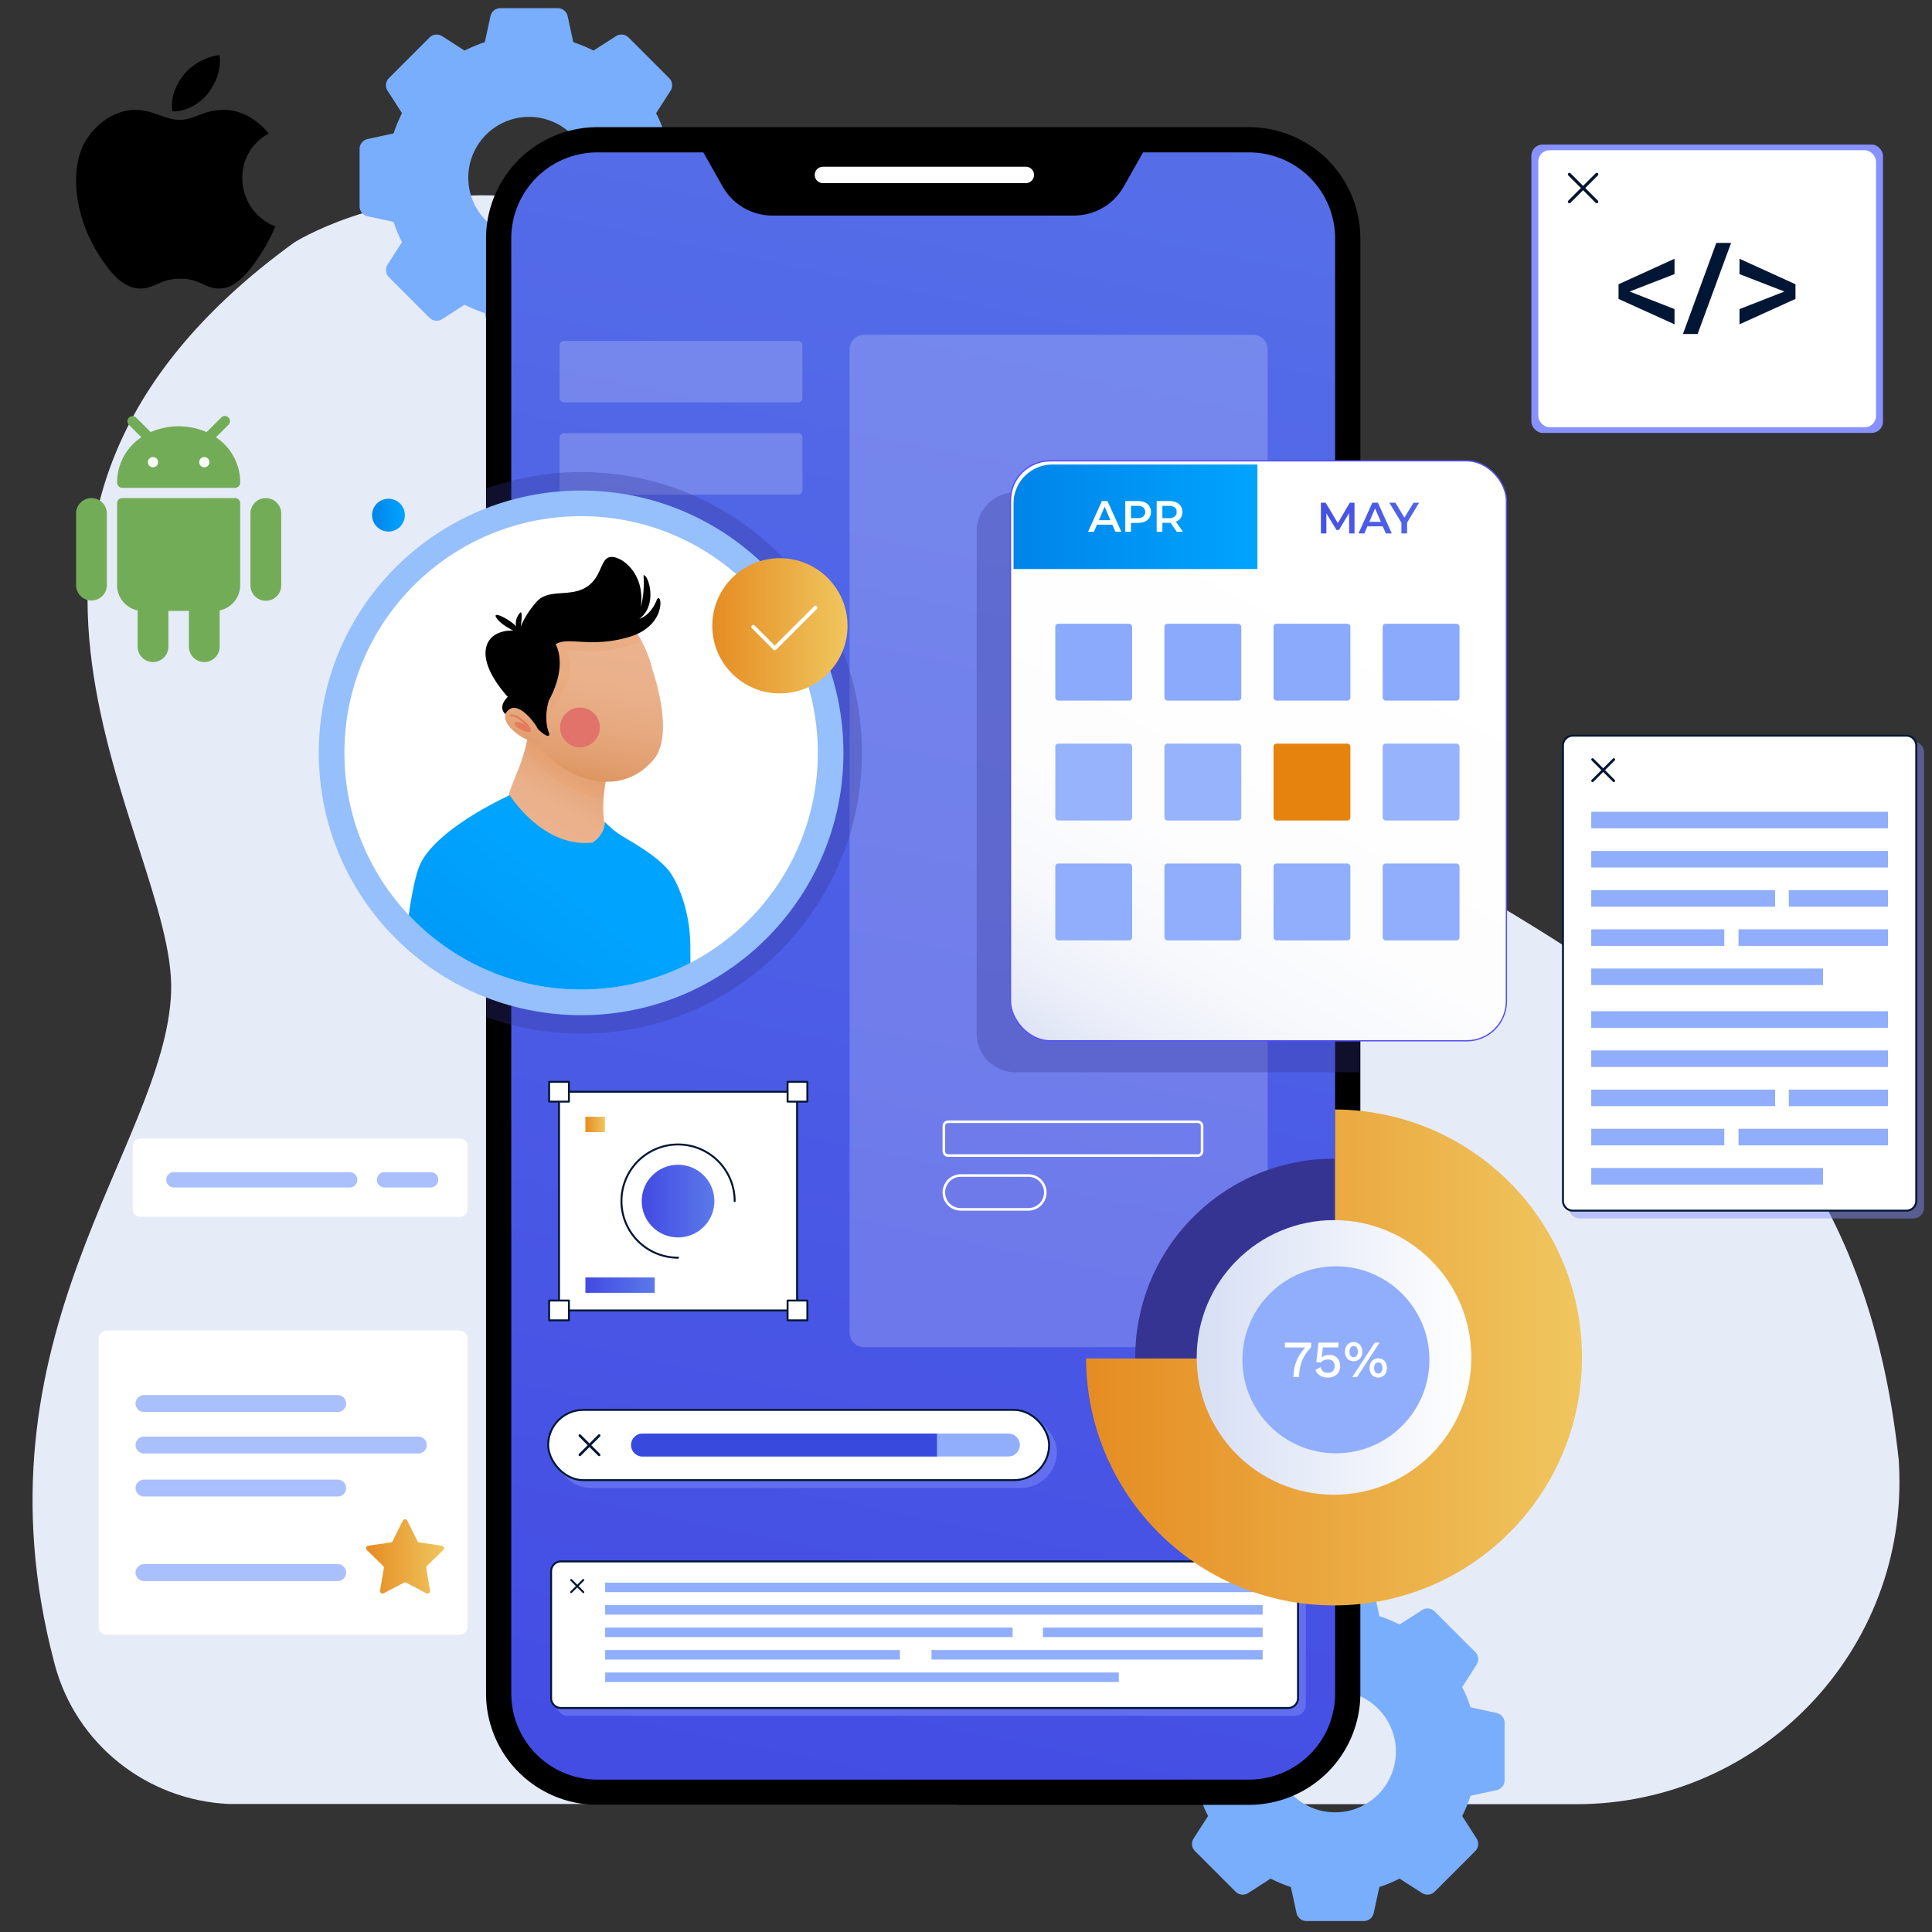 <svg xmlns="http://www.w3.org/2000/svg" xmlns:xlink="http://www.w3.org/1999/xlink" viewBox="0 0 1500 1500"><rect x="0" y="0" width="1500" height="1500" fill="#333333" stroke="none"/><defs><style>.cls-1,.cls-41,.cls-42{fill:none;}.cls-2{isolation:isolate;}.cls-3{fill:#e6ebf8;}.cls-4{fill:#79aefc;}.cls-5{stroke:#000;}.cls-19,.cls-5{stroke-miterlimit:10;}.cls-6{fill:url(#linear-gradient);}.cls-10,.cls-7{fill:#fff;}.cls-8{fill:#a9c0fc;}.cls-9{fill:url(#linear-gradient-2);}.cls-10,.cls-27{opacity:0.2;}.cls-11,.cls-18{fill:#353493;}.cls-12{opacity:0.45;}.cls-12,.cls-18,.cls-31{mix-blend-mode:multiply;}.cls-13{fill:#8791ff;}.cls-14{fill:#011635;}.cls-15{fill:#90aefc;}.cls-16{fill:url(#linear-gradient-3);}.cls-17{fill:url(#linear-gradient-4);}.cls-18{opacity:0.31;}.cls-19{stroke:#5551f6;fill:url(#linear-gradient-5);}.cls-20{fill:url(#linear-gradient-6);}.cls-21{fill:url(#linear-gradient-7);}.cls-22{fill:url(#linear-gradient-8);}.cls-23{fill:url(#linear-gradient-9);}.cls-24{fill:#8baafc;}.cls-25{fill:#97b3fc;}.cls-26{fill:#e5830e;}.cls-28{fill:#95c0fc;}.cls-29{clip-path:url(#clip-path);}.cls-30{fill:url(#linear-gradient-10);}.cls-31{fill:#e9a170;opacity:0.32;}.cls-32{fill:url(#linear-gradient-11);}.cls-33{fill:#e1736a;}.cls-34{fill:url(#linear-gradient-12);}.cls-35{fill:#e27c5c;}.cls-36{fill:url(#linear-gradient-13);}.cls-37{fill:url(#linear-gradient-14);}.cls-38{fill:url(#linear-gradient-15);}.cls-39{fill:#73ac57;}.cls-40{fill:#f9f9f9;}.cls-41{stroke:#8791ff;}.cls-41,.cls-42{stroke-linecap:round;stroke-linejoin:round;stroke-width:1.5px;}.cls-42{stroke:#011635;}.cls-43{fill:url(#linear-gradient-16);}.cls-44{fill:url(#linear-gradient-17);}.cls-45{fill:url(#linear-gradient-18);}.cls-46{fill:#384ade;}</style><linearGradient id="linear-gradient" x1="563.636" y1="1484.238" x2="935.959" y2="-301.009" gradientUnits="userSpaceOnUse"><stop offset="0" stop-color="#424ae3"/><stop offset="1" stop-color="#5b79ea"/></linearGradient><linearGradient id="linear-gradient-2" x1="284.243" y1="1208.395" x2="344.706" y2="1208.395" gradientUnits="userSpaceOnUse"><stop offset="0" stop-color="#e58c22"/><stop offset="1" stop-color="#f0c65f"/></linearGradient><linearGradient id="linear-gradient-3" x1="843.208" y1="1053.915" x2="1228.241" y2="1053.915" xlink:href="#linear-gradient-2"/><linearGradient id="linear-gradient-4" x1="929.11" y1="1053.905" x2="1142.321" y2="1053.905" gradientUnits="userSpaceOnUse"><stop offset="0" stop-color="#d7dff4"/><stop offset="1" stop-color="#fff"/></linearGradient><linearGradient id="linear-gradient-5" x1="834.52" y1="841.123" x2="1053.944" y2="443.616" gradientUnits="userSpaceOnUse"><stop offset="0" stop-color="#d9e0f4"/><stop offset="0.005" stop-color="#dae1f4"/><stop offset="0.117" stop-color="#ebeef9"/><stop offset="0.257" stop-color="#f6f8fc"/><stop offset="0.454" stop-color="#fdfdfe"/><stop offset="1" stop-color="#fff"/></linearGradient><linearGradient id="linear-gradient-6" x1="786.918" y1="401.229" x2="976.263" y2="401.229" gradientUnits="userSpaceOnUse"><stop offset="0" stop-color="#0084e9"/><stop offset="1" stop-color="#00a4ff"/></linearGradient><linearGradient id="linear-gradient-7" x1="1011.742" y1="388.074" x2="1140.742" y2="456.074" xlink:href="#linear-gradient"/><linearGradient id="linear-gradient-8" x1="1016.89" y1="378.307" x2="1145.89" y2="446.307" xlink:href="#linear-gradient"/><linearGradient id="linear-gradient-9" x1="1023.99" y1="364.839" x2="1152.99" y2="432.839" xlink:href="#linear-gradient"/><clipPath id="clip-path"><circle class="cls-1" cx="451.174" cy="584.522" r="183.775"/></clipPath><linearGradient id="linear-gradient-10" x1="2386.737" y1="644.186" x2="2354.448" y2="584.576" gradientTransform="matrix(-1, 0, 0, 1, 2803.804, 0)" gradientUnits="userSpaceOnUse"><stop offset="0" stop-color="#ebb38e"/><stop offset="0.337" stop-color="#eab18b"/><stop offset="0.607" stop-color="#e7aa81"/><stop offset="0.853" stop-color="#e29f70"/><stop offset="1" stop-color="#de9662"/></linearGradient><linearGradient id="linear-gradient-11" x1="2329.098" y1="491.057" x2="2351.064" y2="604.1" xlink:href="#linear-gradient-10"/><linearGradient id="linear-gradient-12" x1="2385.116" y1="496.05" x2="2402.167" y2="583.799" xlink:href="#linear-gradient-10"/><linearGradient id="linear-gradient-13" x1="293.008" y1="1023.296" x2="518.062" y2="737.246" xlink:href="#linear-gradient-6"/><linearGradient id="linear-gradient-14" x1="553.006" y1="485.872" x2="658.021" y2="485.872" xlink:href="#linear-gradient-2"/><linearGradient id="linear-gradient-15" x1="288.879" y1="399.951" x2="314.337" y2="399.951" xlink:href="#linear-gradient-6"/><linearGradient id="linear-gradient-16" x1="498.223" y1="932.522" x2="554.656" y2="932.522" xlink:href="#linear-gradient"/><linearGradient id="linear-gradient-17" x1="454.499" y1="873.025" x2="469.666" y2="873.025" xlink:href="#linear-gradient-2"/><linearGradient id="linear-gradient-18" x1="454.499" y1="997.77" x2="508.34" y2="997.77" xlink:href="#linear-gradient"/></defs><title>app-builders</title><g class="cls-2"><g id="OBJECTS"><path class="cls-3" d="M1474.373,1137.154q-.097-1.84-.203-3.692C1426.437,689.537,1035.019,742.044,758.163,384.04,481.306,26.036,228.317,188.331,228.317,188.331c-295.95,214.802-90.694,463.018-95.468,582.353C128.075,890.019-24.673,1037.994,42.155,1290.983q.175.662.35,1.321c16.497,61.932,71.615,105.39,135.146,108.3H743.78v.167H1223.862C1367.423,1400.771,1482.002,1280.512,1474.373,1137.154Z"/><path class="cls-4" d="M536.142,107.962l-20.225-4.397a110.073,110.073,0,0,0-6.509-15.696l11.197-17.417a7.865,7.865,0,0,0-1.054-9.811L488.042,29.133a7.865,7.865,0,0,0-9.811-1.054L460.814,39.275a110.071,110.071,0,0,0-15.696-6.509l-4.397-20.225a7.863,7.863,0,0,0-7.683-6.192h-44.558a7.863,7.863,0,0,0-7.683,6.192l-4.397,20.225a110.071,110.071,0,0,0-15.696,6.509L343.287,28.079a7.865,7.865,0,0,0-9.811,1.054L301.967,60.641a7.865,7.865,0,0,0-1.054,9.811L312.11,87.869a110.073,110.073,0,0,0-6.509,15.696l-20.225,4.397a7.864,7.864,0,0,0-6.192,7.683v44.558a7.864,7.864,0,0,0,6.192,7.683l20.225,4.397A110.072,110.072,0,0,0,312.11,187.979l-11.197,17.417a7.865,7.865,0,0,0,1.054,9.811l31.508,31.508a7.865,7.865,0,0,0,9.811,1.054l17.417-11.197a110.069,110.069,0,0,0,15.696,6.509l4.397,20.225a7.863,7.863,0,0,0,7.683,6.192h44.558a7.863,7.863,0,0,0,7.683-6.192l4.397-20.225a110.07,110.07,0,0,0,15.696-6.509l17.417,11.197a7.862,7.862,0,0,0,9.811-1.054l31.508-31.508a7.865,7.865,0,0,0,1.054-9.811l-11.197-17.417a110.072,110.072,0,0,0,6.509-15.696l20.225-4.397a7.864,7.864,0,0,0,6.192-7.683V115.645A7.864,7.864,0,0,0,536.142,107.962ZM457.937,137.924a47.178,47.178,0,1,1-47.178-47.178A47.233,47.233,0,0,1,457.937,137.924Z"/><path class="cls-4" d="M1161.965,1329.945l-20.225-4.397a110.07,110.07,0,0,0-6.509-15.696l11.197-17.417a7.865,7.865,0,0,0-1.054-9.811l-31.508-31.508a7.865,7.865,0,0,0-9.811-1.054l-17.417,11.197a110.072,110.072,0,0,0-15.696-6.509l-4.397-20.225a7.863,7.863,0,0,0-7.683-6.192H1014.303a7.863,7.863,0,0,0-7.683,6.192l-4.397,20.225a110.073,110.073,0,0,0-15.696,6.509l-17.417-11.197a7.865,7.865,0,0,0-9.811,1.054l-31.508,31.508a7.865,7.865,0,0,0-1.054,9.811l11.197,17.417a110.072,110.072,0,0,0-6.509,15.696l-20.225,4.397a7.864,7.864,0,0,0-6.192,7.683v44.558a7.864,7.864,0,0,0,6.192,7.683l20.225,4.397a110.072,110.072,0,0,0,6.509,15.696l-11.197,17.417a7.865,7.865,0,0,0,1.054,9.811l31.508,31.508a7.865,7.865,0,0,0,9.811,1.054l17.417-11.197a110.072,110.072,0,0,0,15.696,6.509l4.397,20.225a7.863,7.863,0,0,0,7.683,6.192h44.558a7.863,7.863,0,0,0,7.683-6.192l4.397-20.225a110.071,110.071,0,0,0,15.696-6.509l17.417,11.197a7.862,7.862,0,0,0,9.811-1.054l31.508-31.508a7.865,7.865,0,0,0,1.054-9.811l-11.197-17.417a110.069,110.069,0,0,0,6.509-15.696l20.225-4.397a7.864,7.864,0,0,0,6.192-7.683v-44.558A7.864,7.864,0,0,0,1161.965,1329.945Zm-78.205,29.962a47.178,47.178,0,1,1-47.178-47.178A47.233,47.233,0,0,1,1083.76,1359.907Z"/><path class="cls-5" d="M969.753,99.229H463.777A86.018,86.018,0,0,0,377.856,185.15V1314.85a86.023,86.023,0,0,0,80.786,85.754H743.78v.167H969.753a86.021,86.021,0,0,0,85.921-85.921V185.15A86.02,86.02,0,0,0,969.753,99.229Z"/><path class="cls-6" d="M969.755,118.322H887.458l-14.976,26.496A44.372,44.372,0,0,1,833.854,167.355H599.677a44.371,44.371,0,0,1-38.628-22.538L546.073,118.322H463.776a66.828,66.828,0,0,0-66.828,66.828V1314.851a66.827,66.827,0,0,0,66.828,66.827H969.755a66.827,66.827,0,0,0,66.827-66.827V185.149A66.827,66.827,0,0,0,969.755,118.322Z"/><path class="cls-7" d="M796.449,142.189H638.927a6.364,6.364,0,0,1-6.364-6.365h0a6.365,6.365,0,0,1,6.364-6.365h157.522a6.365,6.365,0,0,1,6.364,6.365h0A6.364,6.364,0,0,1,796.449,142.189Z"/><path class="cls-7" d="M108.731,884.053H357.343a5.661,5.661,0,0,1,5.661,5.661V939.043a5.661,5.661,0,0,1-5.661,5.661h-248.612a5.661,5.661,0,0,1-5.661-5.661v-49.33A5.661,5.661,0,0,1,108.731,884.053Z"/><path class="cls-8" d="M271.486,921.96H135.021a5.957,5.957,0,0,1-5.957-5.957h0a5.957,5.957,0,0,1,5.957-5.957H271.486a5.957,5.957,0,0,1,5.957,5.957h0A5.957,5.957,0,0,1,271.486,921.96Z"/><path class="cls-8" d="M334.303,921.96H298.562a5.957,5.957,0,0,1-5.957-5.957h0a5.957,5.957,0,0,1,5.957-5.957h35.741a5.957,5.957,0,0,1,5.957,5.957h0A5.957,5.957,0,0,1,334.303,921.96Z"/><path class="cls-7" d="M82.969,1033.012H356.636a6.368,6.368,0,0,1,6.368,6.368v223.546a6.368,6.368,0,0,1-6.368,6.368H82.969a6.368,6.368,0,0,1-6.368-6.368V1039.38A6.368,6.368,0,0,1,82.969,1033.012Z"/><path class="cls-8" d="M262.166,1096.259H111.805a6.563,6.563,0,0,1-6.563-6.563h0a6.563,6.563,0,0,1,6.563-6.563H262.166a6.563,6.563,0,0,1,6.563,6.563h0A6.564,6.564,0,0,1,262.166,1096.259Z"/><path class="cls-8" d="M262.166,1161.893H111.805a6.563,6.563,0,0,1-6.563-6.563h0a6.563,6.563,0,0,1,6.563-6.563H262.166a6.563,6.563,0,0,1,6.563,6.563h0A6.564,6.564,0,0,1,262.166,1161.893Z"/><path class="cls-8" d="M262.166,1227.527H111.805a6.563,6.563,0,0,1-6.563-6.563h0a6.563,6.563,0,0,1,6.563-6.563H262.166a6.563,6.563,0,0,1,6.563,6.563h0A6.564,6.564,0,0,1,262.166,1227.527Z"/><path class="cls-8" d="M324.817,1128.479H111.805a6.563,6.563,0,0,1-6.563-6.563h0a6.563,6.563,0,0,1,6.563-6.563H324.817a6.563,6.563,0,0,1,6.563,6.563h0A6.563,6.563,0,0,1,324.817,1128.479Z"/><path class="cls-9" d="M313.544,1228.817l-15.585,8.194a2,2,0,0,1-2.902-2.108l2.977-17.355a2.001,2.001,0,0,0-.575-1.77l-12.609-12.291a2,2,0,0,1,1.109-3.411l17.425-2.532a1.999,1.999,0,0,0,1.506-1.094l7.793-15.79a2,2,0,0,1,3.586,0l7.793,15.79a1.999,1.999,0,0,0,1.506,1.094l17.425,2.532a1.999,1.999,0,0,1,1.108,3.411l-12.609,12.291a2,2,0,0,0-.575,1.77l2.977,17.355a2,2,0,0,1-2.901,2.108l-15.586-8.194A1.999,1.999,0,0,0,313.544,1228.817Z"/><path class="cls-10" d="M670.934,259.932H972.881a11.322,11.322,0,0,1,11.322,11.322v763.374a11.322,11.322,0,0,1-11.322,11.322h-301.947a11.322,11.322,0,0,1-11.322-11.322V271.254A11.322,11.322,0,0,1,670.934,259.932Z"/><circle class="cls-11" cx="1035.715" cy="1053.905" r="154.34" transform="translate(-441.87 1041.043) rotate(-45)"/><g class="cls-12"><path class="cls-13" d="M440.867,1217.609h564.564a7.662,7.662,0,0,1,7.662,7.662v98.462a7.662,7.662,0,0,1-7.662,7.662H440.867a7.662,7.662,0,0,1-7.662-7.662v-98.461A7.662,7.662,0,0,1,440.867,1217.609Z"/><path class="cls-13" d="M1005.431,1332.146h-564.564a8.422,8.422,0,0,1-8.413-8.412v-98.462a8.422,8.422,0,0,1,8.413-8.412h564.564a8.422,8.422,0,0,1,8.413,8.412v98.462A8.422,8.422,0,0,1,1005.431,1332.146Zm-564.564-113.786a6.92,6.92,0,0,0-6.913,6.912v98.462a6.92,6.92,0,0,0,6.913,6.912h564.564a6.92,6.92,0,0,0,6.913-6.912v-98.462a6.92,6.92,0,0,0-6.913-6.912Z"/></g><path class="cls-7" d="M435.546,1212.288h564.564a7.662,7.662,0,0,1,7.662,7.662v98.462a7.662,7.662,0,0,1-7.662,7.662H435.546a7.662,7.662,0,0,1-7.662-7.662v-98.461A7.662,7.662,0,0,1,435.546,1212.288Z"/><path class="cls-14" d="M1000.11,1326.824H435.546a8.421,8.421,0,0,1-8.412-8.412v-98.462a8.421,8.421,0,0,1,8.412-8.412h564.564a8.423,8.423,0,0,1,8.413,8.413v98.461A8.422,8.422,0,0,1,1000.11,1326.824ZM435.546,1213.038a6.92,6.92,0,0,0-6.912,6.912v98.462a6.92,6.92,0,0,0,6.912,6.912h564.564a6.92,6.92,0,0,0,6.913-6.912v-98.461a6.921,6.921,0,0,0-6.913-6.913Z"/><rect class="cls-15" x="469.84" y="1228.774" width="510.493" height="7.366"/><rect class="cls-15" x="469.84" y="1246.216" width="510.493" height="7.366"/><rect class="cls-15" x="469.84" y="1263.657" width="316.349" height="7.366"/><rect class="cls-15" x="809.741" y="1263.657" width="170.593" height="7.366"/><rect class="cls-15" x="469.84" y="1281.098" width="228.868" height="7.366"/><rect class="cls-15" x="723.19" y="1281.098" width="257.143" height="7.366"/><rect class="cls-15" x="469.84" y="1298.539" width="398.818" height="7.366"/><path class="cls-16" d="M1036.51,861.399v193.302h-193.302c.431,105.962,86.444,191.731,192.506,191.731,106.33,0,192.527-86.197,192.527-192.526C1228.241,947.843,1142.473,861.83,1036.51,861.399Z"/><circle class="cls-17" cx="1035.715" cy="1053.905" r="106.606"/><circle class="cls-15" cx="1037.206" cy="1055.752" r="72.595"/><path class="cls-7" d="M1017.955,1042.392v3.603a31.963,31.963,0,0,0-7.125,10.688,34.058,34.058,0,0,0-2.186,12.43h-4.413a32.709,32.709,0,0,1,2.308-12.227,34.269,34.269,0,0,1,6.923-10.729h-15.871v-3.765Z"/><path class="cls-7" d="M1036.498,1053.019a7.422,7.422,0,0,1,2.936,2.977,9.111,9.111,0,0,1,1.032,4.412,8.687,8.687,0,0,1-2.591,6.722,9.811,9.811,0,0,1-6.923,2.389,11.09,11.09,0,0,1-5.972-1.458,9.994,9.994,0,0,1-3.704-4.413l4.048-2.227a6.755,6.755,0,0,0,1.842,3.3,5.378,5.378,0,0,0,3.705,1.113,5.513,5.513,0,0,0,3.907-1.336,4.889,4.889,0,0,0,1.438-3.766,5.277,5.277,0,0,0-1.336-3.866,5.16,5.16,0,0,0-3.846-1.356q-3.806,0-5.425,2.308l-3.604-.243,1.66-15.182h15.506v3.725h-12.065l-.932,7.409-.081.566h.041q1.943-2.146,5.911-2.146A8.922,8.922,0,0,1,1036.498,1053.019Z"/><path class="cls-7" d="M1055.87,1044.031a8.849,8.849,0,0,1,0,10.81,6.939,6.939,0,0,1-9.838,0,8.849,8.849,0,0,1,0-10.81,6.939,6.939,0,0,1,9.838,0Zm-7.288,2.227a5.243,5.243,0,0,0-.83,3.178,5.164,5.164,0,0,0,.83,3.138,2.775,2.775,0,0,0,2.369,1.113,2.817,2.817,0,0,0,2.409-1.113,5.164,5.164,0,0,0,.83-3.138,5.243,5.243,0,0,0-.83-3.178,2.819,2.819,0,0,0-2.409-1.113A2.777,2.777,0,0,0,1048.582,1046.258Zm18.806-3.866h3.725l-17.45,26.721h-3.765Zm7.591,14.271a8.851,8.851,0,0,1,0,10.81,6.939,6.939,0,0,1-9.838,0,8.849,8.849,0,0,1,0-10.81,6.939,6.939,0,0,1,9.838,0Zm-7.288,2.267a5.166,5.166,0,0,0-.83,3.138,5.241,5.241,0,0,0,.83,3.179,2.776,2.776,0,0,0,2.368,1.113,2.821,2.821,0,0,0,2.409-1.113,5.248,5.248,0,0,0,.83-3.179,5.173,5.173,0,0,0-.83-3.138,2.821,2.821,0,0,0-2.409-1.113A2.776,2.776,0,0,0,1067.692,1058.93Z"/><path class="cls-18" d="M1055.675,382.222H788.494a30.232,30.232,0,0,0-30.232,30.231V802.28a30.232,30.232,0,0,0,30.232,30.231h267.181Z"/><rect class="cls-19" x="784.516" y="357.787" width="385.053" height="450.289" rx="30.77" ry="30.77"/><path class="cls-20" d="M976.263,441.803V360.655H817.15a30.231,30.231,0,0,0-30.231,30.231v50.916Z"/><path class="cls-7" d="M863.604,407.345H851.679l-2.348,5.518H844.766l10.729-23.847H859.857l10.764,23.847h-4.635Zm-1.464-3.476-4.496-10.424L853.178,403.869Z"/><path class="cls-7" d="M888.863,390.038a7.865,7.865,0,0,1,3.528,2.93,8.954,8.954,0,0,1,0,9.044A7.826,7.826,0,0,1,888.863,404.96a13.218,13.218,0,0,1-5.399,1.022h-5.38v6.881H873.653v-23.847h9.811A13.218,13.218,0,0,1,888.863,390.038Zm-1.207,10.97a4.856,4.856,0,0,0,0-7.017,6.804,6.804,0,0,0-4.396-1.226h-5.176v9.469h5.176A6.804,6.804,0,0,0,887.656,401.008Z"/><path class="cls-7" d="M913.646,412.863l-4.869-6.984a8.96,8.96,0,0,1-.922.035h-5.38v6.95h-4.431v-23.847h9.811a13.218,13.218,0,0,1,5.399,1.022,7.864,7.864,0,0,1,3.528,2.93,8.189,8.189,0,0,1,1.226,4.531,8.093,8.093,0,0,1-1.31,4.633,7.805,7.805,0,0,1-3.766,2.896l5.484,7.836Zm-1.599-18.872a6.804,6.804,0,0,0-4.396-1.226h-5.176v9.503h5.176a6.737,6.737,0,0,0,4.396-1.243,4.323,4.323,0,0,0,1.499-3.526A4.272,4.272,0,0,0,912.047,393.991Z"/><path class="cls-21" d="M1047.467,414.152l-.035-15.808-7.832,13.083h-1.979l-7.832-12.877v15.602h-4.227v-23.847h3.647l9.469,15.808,9.3-15.808h3.647l.035,23.847Z"/><path class="cls-22" d="M1073.564,408.634h-11.924l-2.348,5.518h-4.565l10.729-23.847h4.362l10.764,23.847h-4.635ZM1072.1,405.158l-4.496-10.424-4.465,10.424Z"/><path class="cls-23" d="M1092.467,405.738v8.414h-4.427v-8.347l-9.369-15.5h4.734l6.986,11.617,7.052-11.617h4.358Z"/><rect class="cls-24" x="819.322" y="484.281" width="59.667" height="59.667" rx="2.274" ry="2.274"/><rect class="cls-24" x="904.049" y="484.281" width="59.667" height="59.667" rx="2.274" ry="2.274"/><rect class="cls-24" x="988.777" y="484.281" width="59.667" height="59.667" rx="2.274" ry="2.274"/><rect class="cls-24" x="1073.504" y="484.281" width="59.667" height="59.667" rx="2.274" ry="2.274"/><rect class="cls-25" x="819.322" y="577.362" width="59.667" height="59.667" rx="2.274" ry="2.274"/><rect class="cls-25" x="904.049" y="577.362" width="59.667" height="59.667" rx="2.274" ry="2.274"/><rect class="cls-26" x="988.777" y="577.362" width="59.667" height="59.667" rx="2.274" ry="2.274"/><rect class="cls-25" x="1073.504" y="577.362" width="59.667" height="59.667" rx="2.274" ry="2.274"/><rect class="cls-15" x="819.322" y="670.444" width="59.667" height="59.667" rx="2.274" ry="2.274"/><rect class="cls-15" x="904.049" y="670.444" width="59.667" height="59.667" rx="2.274" ry="2.274"/><rect class="cls-15" x="988.777" y="670.444" width="59.667" height="59.667" rx="2.274" ry="2.274"/><rect class="cls-15" x="1073.504" y="670.444" width="59.667" height="59.667" rx="2.274" ry="2.274"/><g class="cls-27"><rect class="cls-7" x="434.467" y="264.706" width="188.549" height="47.734" rx="3.336" ry="3.336"/><rect class="cls-7" x="434.467" y="336.306" width="188.549" height="47.734" rx="3.336" ry="3.336"/></g><path class="cls-18" d="M451.174,366.537a217.548,217.548,0,0,0-73.318,12.675V789.832a217.548,217.548,0,0,0,73.318,12.675c120.39,0,217.985-97.595,217.985-217.985S571.564,366.537,451.174,366.537Z"/><circle class="cls-28" cx="451.174" cy="584.522" r="203.665"/><circle class="cls-7" cx="451.174" cy="584.522" r="183.775"/><g class="cls-29"><path class="cls-30" d="M476.714,582.061s-14.902,39.739-4.967,65.819c3.726,24.837-67.061,6.209-78.238-24.838,3.725-19.87,17.386-33.531,18.628-73.27C413.378,510.032,477.956,555.981,476.714,582.061Z"/><path class="cls-31" d="M408.325,579.113a128.848,128.848,0,0,0,2.847-15.967l39.486-18.381c14.13,10.173,26.608,25.693,26.056,37.295,0,0-6.877,18.359-8.169,38.307C431.882,612.946,415.388,592.506,408.325,579.113Z"/><path class="cls-32" d="M506.81,520.823s17.45,49.15.585,69.014c-26.319,30.998-67.26,14.037-83.636-4.679-16.376-18.716-15.791-96.503,11.697-108.785C462.945,464.091,495.113,472.864,506.81,520.823Z"/><path class="cls-31" d="M417.807,501.518c.495-1.616,1.025-3.189,1.598-4.705l14.857-15.816,46.442-2.849c6.665,4.315,12.692,10.803,17.599,19.84-10.395,3.777-29.334,9.489-44.754,7.653-15.537-1.607-13.394,0-13.394,0a34.784,34.784,0,0,1-2.143,29.466c-8.572,15.001-17.144,22.502-12.858,34.823C421.415,562.918,418.491,513.893,417.807,501.518Z"/><path d="M431.405,500.284s9.822,15.537-5.179,43.395c0,0-4.822,13.394.179,25.895.714,6.429-13.573-6.786-15.715-12.501-2.143-4.286-15.358,1.785-19.465-3.929-4.107-5.715,3.036-12.144,3.036-12.144s-19.287-20.001-17.144-36.43c2.143-16.429,21.43-15.001,21.43-15.001s-10.715-5.001-13.572-10.715c-2.143-5,14.286,4.286,15.715,7.858a12.784,12.784,0,0,1,2.857-10.715c2.858-3.571.714,10.715.714,10.715s2.858-8.572,12.144-19.287c9.286-10.715,25.716-3.572,38.574-11.429,12.858-7.858,10.714-22.858,19.286-23.572,8.572-.715,26.966,13.215,23.216,38.93,0,0,3.214-10.179,2.143-24.644,3.215-1.607,11.786,22.502-3.214,33.752,0,0,8.572-2.143,13.393-14.465,3.751-8.572,9.108,19.287-20.894,28.394C458.907,503.499,440.334,493.855,431.405,500.284Z"/><path class="cls-33" d="M434.853,564.774a15.443,15.443,0,1,0,15.442-15.442A15.443,15.443,0,0,0,434.853,564.774Z"/><path class="cls-34" d="M414.708,561.359s-13.444-19.19-21.329-8.59c-7.996,10.748,24.304,29.766,25.166,20.84A16.608,16.608,0,0,0,414.708,561.359Z"/><path class="cls-35" d="M411.493,568.324s-6.697-12.322-15.269-12.322c-2.411-2.143,4.554-1.339,8.304,1.607C408.279,560.556,414.172,565.913,411.493,568.324Z"/><path class="cls-35" d="M411.761,566.181s-8.036-7.858-12.144-5.179C397.653,564.216,413.547,572.074,411.761,566.181Z"/><path class="cls-36" d="M543.115,1017.31c-2.446-16.845-7.13-250.117-7.13-281.666,0-34.698-14.162-55.941-14.162-55.941-7.789-13.454-31.865-26.2-39.655-31.157A64.829,64.829,0,0,1,469.422,637.923s1.416,8.497-9.205,16.287c-38.947,4.249-64.439-36.822-64.439-36.822s-60.19,26.908-70.812,56.649c-19.679,56.499-23.992,323.464-24.674,343.273Z"/></g><circle class="cls-37" cx="605.514" cy="485.872" r="52.507"/><path class="cls-7" d="M601.536,504.875a1.5,1.5,0,0,1-1.061-.439l-16.707-16.707a1.5,1.5,0,1,1,2.121-2.121l15.646,15.646,30.563-30.563a1.5,1.5,0,0,1,2.121,2.121l-31.624,31.624A1.5,1.5,0,0,1,601.536,504.875Z"/><path class="cls-7" d="M929.951,898.18h-193.811a4.341,4.341,0,0,1-4.336-4.336v-19.583a4.34,4.34,0,0,1,4.336-4.335H929.95a4.341,4.341,0,0,1,4.336,4.336v19.582A4.341,4.341,0,0,1,929.951,898.18Zm-193.811-26.254a2.338,2.338,0,0,0-2.336,2.335v19.583a2.339,2.339,0,0,0,2.336,2.336h193.811a2.338,2.338,0,0,0,2.335-2.336v-19.582a2.339,2.339,0,0,0-2.336-2.336Z"/><path class="cls-7" d="M798.438,939.946H745.931a14.127,14.127,0,0,1,0-28.254H798.438a14.127,14.127,0,0,1,0,28.254Zm-52.507-26.254a12.127,12.127,0,0,0,0,24.254H798.438a12.127,12.127,0,0,0,0-24.254Z"/><path class="cls-38" d="M314.337,399.952a12.729,12.729,0,1,1-12.729-12.729A12.729,12.729,0,0,1,314.337,399.952Z"/><path d="M170.395,42.882c-9.658.668-20.945,6.85-27.523,14.9-6.001,7.303-10.937,18.149-9.012,28.689,10.552.328,21.455-6.001,27.772-14.186C167.542,64.665,172.014,53.887,170.395,42.882Z"/><path d="M208.561,103.658c-9.273-11.628-22.304-18.375-34.611-18.375-16.247,0-23.119,7.778-34.407,7.778-11.639,0-20.481-7.755-34.532-7.755-13.801,0-28.497,8.435-37.815,22.859-13.099,20.311-10.858,58.5,10.371,91.027C85.164,210.83,95.309,223.918,108.578,224.031c11.809.113,15.137-7.574,31.135-7.654,15.998-.091,19.032,7.755,30.818,7.631,13.28-.102,23.98-14.605,31.577-26.244,5.446-8.344,7.472-12.545,11.695-21.964C183.087,164.105,178.162,120.425,208.561,103.658Z"/><path class="cls-39" d="M71.016,386.706a11.945,11.945,0,0,0-11.945,11.945v55.742a11.945,11.945,0,0,0,23.889,0V398.65A11.945,11.945,0,0,0,71.016,386.706Z"/><path class="cls-39" d="M206.389,386.706a11.945,11.945,0,0,0-11.945,11.945v55.742a11.945,11.945,0,1,0,23.889,0V398.65A11.944,11.944,0,0,0,206.389,386.706Z"/><path class="cls-39" d="M182.499,386.706H94.906a3.982,3.982,0,0,0-3.982,3.982v63.705a19.908,19.908,0,0,0,15.926,19.51v28.269a11.945,11.945,0,0,0,23.889,0V474.299h15.926v27.871a11.945,11.945,0,0,0,23.889,0V473.902a19.908,19.908,0,0,0,15.926-19.51V390.687A3.982,3.982,0,0,0,182.499,386.706Z"/><path class="cls-39" d="M167.648,339.5l9.707-9.699a3.982,3.982,0,0,0-5.532-5.728c-.033.032-.066.065-.098.098L160.418,335.479a54.493,54.493,0,0,0-43.423,0l-11.307-11.316a3.982,3.982,0,0,0-5.63,5.63l9.699,9.707a42.021,42.021,0,0,0-18.833,35.261,3.982,3.982,0,0,0,3.982,3.982h87.594a3.982,3.982,0,0,0,3.982-3.982A42.022,42.022,0,0,0,167.648,339.5Z"/><circle class="cls-40" cx="118.795" cy="358.835" r="3.982"/><circle class="cls-40" cx="158.61" cy="358.835" r="3.982"/><rect class="cls-13" x="1188.934" y="112.226" width="272.994" height="223.885" rx="8.724" ry="8.724"/><rect class="cls-7" x="1194.314" y="116.638" width="262.234" height="215.06" rx="8.724" ry="8.724"/><path class="cls-14" d="M1218.489,157.804a1.201,1.201,0,0,1-.849-2.05l21.216-21.216a1.201,1.201,0,1,1,1.698,1.698l-21.216,21.216A1.196,1.196,0,0,1,1218.489,157.804Z"/><path class="cls-14" d="M1239.706,157.804a1.196,1.196,0,0,1-.849-.352L1217.64,136.236a1.201,1.201,0,0,1,1.698-1.698l21.216,21.216a1.201,1.201,0,0,1-.849,2.05Z"/><path class="cls-14" d="M1300.092,212.816,1265.228,226.348l34.863,13.623v11.829l-43.466-19.716v-11.382l43.466-19.807Z"/><path class="cls-14" d="M1318.016,259.328h-11.382l25.9-70.711h11.472Z"/><path class="cls-14" d="M1394.012,220.703v11.382l-43.466,19.716V239.971l34.863-13.623-34.863-13.532V200.896Z"/><g class="cls-12"><path class="cls-13" d="M1226.472,576.507h258.959a7.662,7.662,0,0,1,7.662,7.662V937.605a7.662,7.662,0,0,1-7.662,7.662H1226.472a7.662,7.662,0,0,1-7.662-7.662V584.169A7.662,7.662,0,0,1,1226.472,576.507Z"/><path class="cls-41" d="M1226.472,576.507h258.959a7.662,7.662,0,0,1,7.662,7.662V937.605a7.662,7.662,0,0,1-7.662,7.662H1226.472a7.662,7.662,0,0,1-7.662-7.662V584.169A7.662,7.662,0,0,1,1226.472,576.507Z"/></g><path class="cls-7" d="M1221.15,571.186H1480.109a7.662,7.662,0,0,1,7.662,7.662V932.284a7.662,7.662,0,0,1-7.662,7.662H1221.15a7.662,7.662,0,0,1-7.662-7.662V578.848A7.662,7.662,0,0,1,1221.15,571.186Z"/><path class="cls-42" d="M1221.15,571.186H1480.109a7.662,7.662,0,0,1,7.662,7.662V932.284a7.662,7.662,0,0,1-7.662,7.662H1221.15a7.662,7.662,0,0,1-7.662-7.662V578.848A7.662,7.662,0,0,1,1221.15,571.186Z"/><path class="cls-14" d="M1236.439,607.196a1,1,0,0,1-.707-1.707l16.523-16.522a1.0 1,0,1,1,1.414,1.414l-16.523,16.522A.997.997,0,0,1,1236.439,607.196Z"/><path class="cls-14" d="M1252.963,607.196a.997.997,0,0,1-.707-.293l-16.523-16.522a1.0 1,0,0,1,1.414-1.414l16.523,16.522a1,1,0,0,1-.707,1.707Z"/><rect class="cls-15" x="1235.439" y="630.25" width="230.381" height="12.851"/><rect class="cls-15" x="1235.439" y="660.678" width="230.381" height="12.851"/><rect class="cls-15" x="1235.439" y="691.107" width="142.765" height="12.851"/><rect class="cls-15" x="1388.833" y="691.107" width="76.987" height="12.851"/><rect class="cls-15" x="1235.439" y="721.535" width="103.286" height="12.851"/><rect class="cls-15" x="1349.774" y="721.535" width="116.046" height="12.851"/><rect class="cls-15" x="1235.439" y="751.963" width="179.983" height="12.851"/><rect class="cls-15" x="1235.439" y="785.117" width="230.381" height="12.851"/><rect class="cls-15" x="1235.439" y="815.545" width="230.381" height="12.851"/><rect class="cls-15" x="1235.439" y="845.973" width="142.765" height="12.851"/><rect class="cls-15" x="1388.833" y="845.973" width="76.987" height="12.851"/><rect class="cls-15" x="1235.439" y="876.401" width="103.286" height="12.851"/><rect class="cls-15" x="1349.774" y="876.401" width="116.046" height="12.851"/><rect class="cls-15" x="1235.439" y="906.83" width="179.983" height="12.851"/><rect class="cls-7" x="434.024" y="847.621" width="184.831" height="169.803"/><path class="cls-14" d="M618.855,1018.174H434.024a.75.75,0,0,1-.75-.75V847.621a.75.75,0,0,1,.75-.75H618.855a.75.75,0,0,1,.75.75v169.803A.75.75,0,0,1,618.855,1018.174Zm-184.081-1.5H618.105V848.371H434.774Z"/><rect class="cls-7" x="426.346" y="839.943" width="15.356" height="15.356"/><path class="cls-14" d="M441.702,856.049h-15.356a.75.75,0,0,1-.75-.75V839.943a.75.75,0,0,1,.75-.75h15.356a.75.75,0,0,1,.75.75v15.355A.75.75,0,0,1,441.702,856.049Zm-14.606-1.5h13.856V840.693h-13.856Z"/><rect class="cls-7" x="611.472" y="839.943" width="15.356" height="15.356"/><path class="cls-14" d="M626.829,856.049H611.472a.75.75,0,0,1-.75-.75V839.943a.75.75,0,0,1,.75-.75h15.356a.75.75,0,0,1,.75.75v15.355A.75.75,0,0,1,626.829,856.049Zm-14.606-1.5h13.856V840.693H612.222Z"/><rect class="cls-7" x="426.346" y="1009.745" width="15.356" height="15.356"/><path class="cls-14" d="M441.702,1025.852h-15.356a.75.75,0,0,1-.75-.75V1009.745a.75.75,0,0,1,.75-.75h15.356a.75.75,0,0,1,.75.75v15.356A.75.75,0,0,1,441.702,1025.852Zm-14.606-1.5h13.856V1010.495h-13.856Z"/><rect class="cls-7" x="611.472" y="1009.745" width="15.356" height="15.356"/><path class="cls-14" d="M626.829,1025.852H611.472a.75.75,0,0,1-.75-.75V1009.745a.75.75,0,0,1,.75-.75h15.356a.75.75,0,0,1,.75.75v15.356A.75.75,0,0,1,626.829,1025.852Zm-14.606-1.5h13.856V1010.495H612.222Z"/><path class="cls-7" d="M570.391,932.522a43.952,43.952,0,1,0-43.952,43.951"/><path class="cls-14" d="M526.439,977.224a44.702,44.702,0,1,1,44.702-44.701.75.75,0,1,1-1.5,0,43.202,43.202,0,1,0-43.202,43.201.75.75,0,0,1,0,1.5Z"/><circle class="cls-43" cx="526.439" cy="932.522" r="28.216"/><rect class="cls-44" x="454.499" y="867.053" width="15.167" height="11.944"/><rect class="cls-45" x="454.499" y="991.799" width="53.841" height="11.944"/><g class="cls-12"><rect class="cls-13" x="430.917" y="1099.972" width="388.924" height="54.531" rx="27.265" ry="27.265"/><rect class="cls-41" x="430.917" y="1099.972" width="388.924" height="54.531" rx="27.265" ry="27.265"/></g><rect class="cls-7" x="425.596" y="1094.65" width="388.924" height="54.531" rx="27.265" ry="27.265"/><rect class="cls-42" x="425.596" y="1094.65" width="388.924" height="54.531" rx="27.265" ry="27.265"/><path class="cls-14" d="M450.182,1130.556a1,1,0,0,1-.707-1.707l14.973-14.973a1.0 1,0,1,1,1.414,1.414l-14.973,14.973A.997.997,0,0,1,450.182,1130.556Z"/><path class="cls-14" d="M465.155,1130.556a.997.997,0,0,1-.707-.293l-14.973-14.973a1.0 1,0,1,1,1.414-1.414l14.973,14.973a1,1,0,0,1-.707,1.707Z"/><path class="cls-15" d="M782.88,1113.012H498.827a8.904,8.904,0,0,0-8.904,8.904h0a8.904,8.904,0,0,0,8.904,8.904H782.88a8.904,8.904,0,0,0,8.904-8.904h0A8.904,8.904,0,0,0,782.88,1113.012Z"/><path class="cls-46" d="M727.456,1113.012H498.827a8.904,8.904,0,0,0,0,17.807H727.456Z"/><line class="cls-42" x1="443.435" y1="1236.141" x2="452.906" y2="1226.67"/><line class="cls-42" x1="443.435" y1="1226.67" x2="452.906" y2="1236.141"/></g></g></svg>